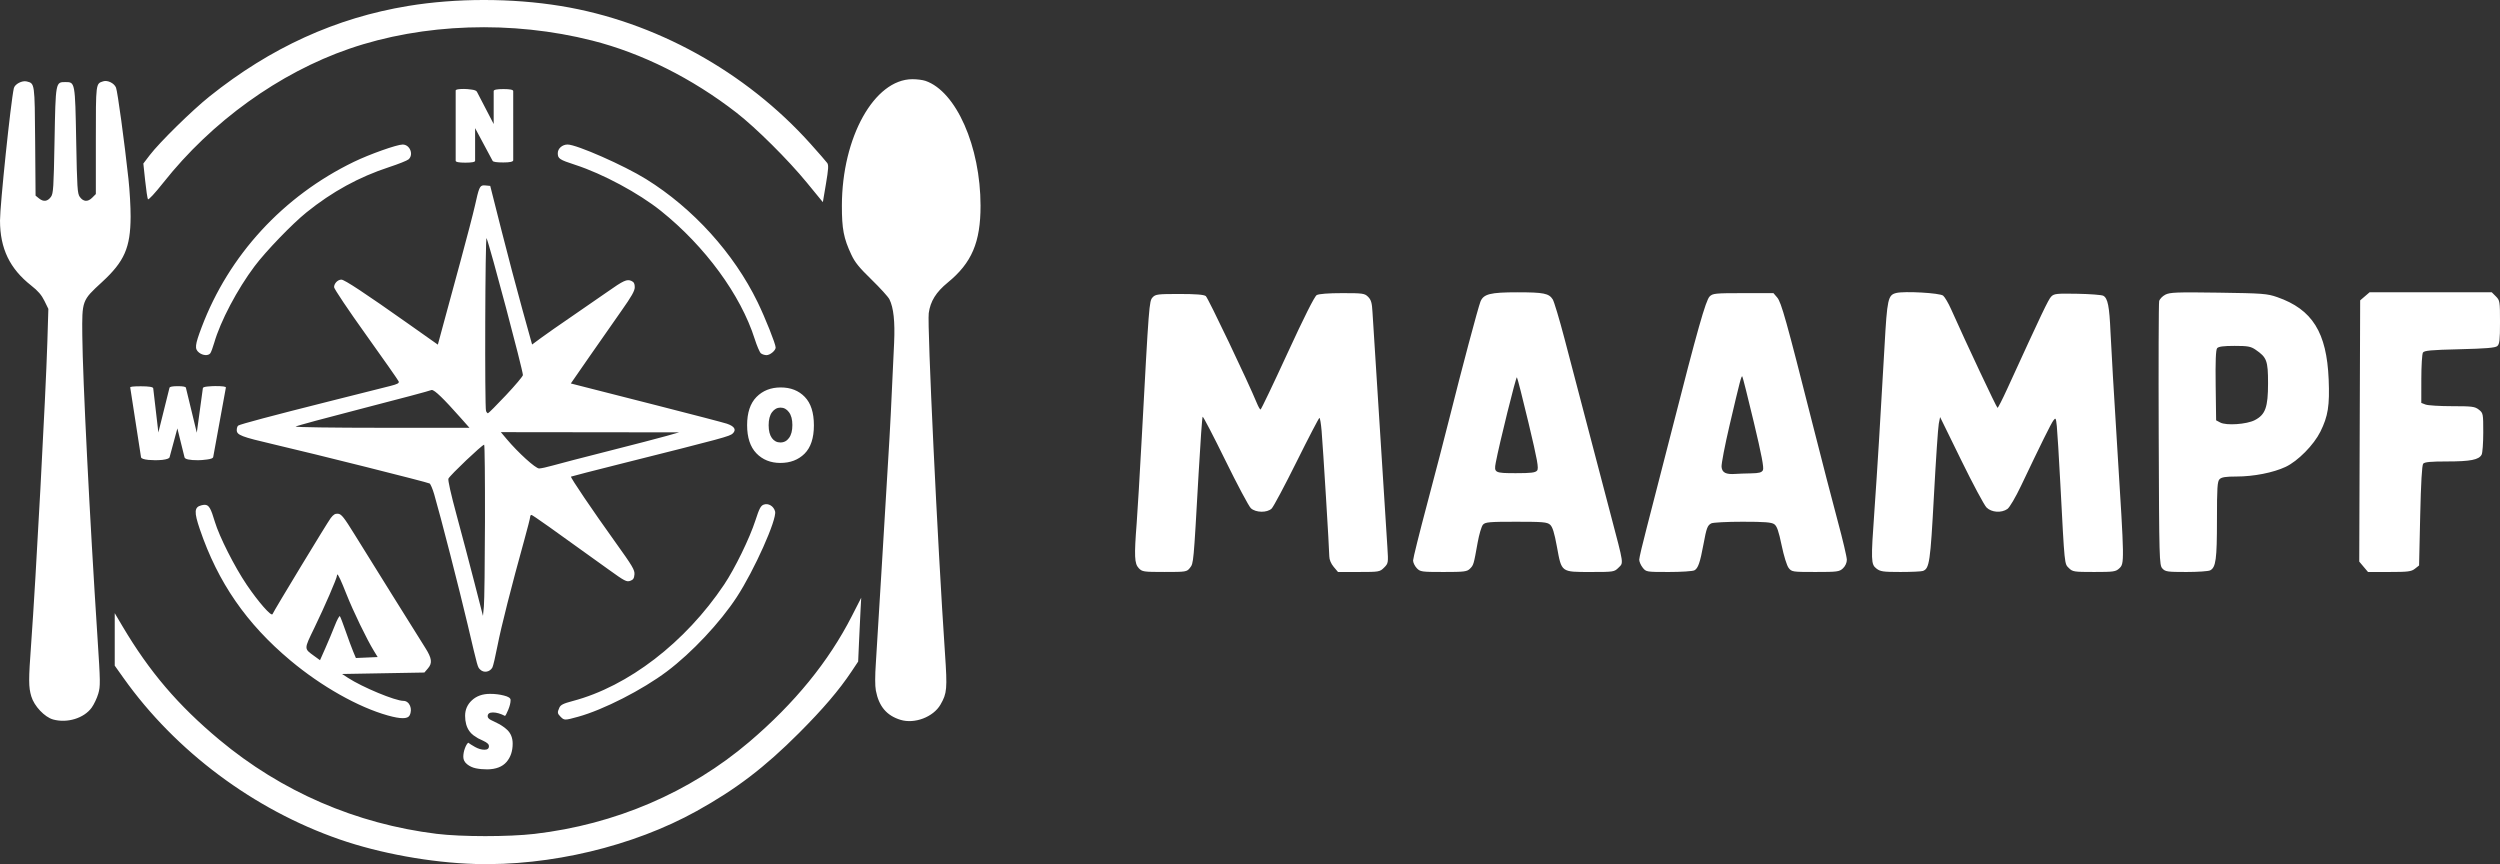 <?xml version="1.0" encoding="UTF-8" standalone="no"?>
<!-- Created with Inkscape (http://www.inkscape.org/) -->

<svg
   width="455.366mm"
   height="157.4mm"
   viewBox="0 0 455.365 157.4"
   version="1.1"
   id="svg1"
   xml:space="preserve"
   xmlns="http://www.w3.org/2000/svg"
   xmlns:svg="http://www.w3.org/2000/svg"><rect x="0" y="0" width="455.365" height="157.4" fill="#333333" stroke="none"/><defs
     id="defs1" /><g
     id="layer1"
     transform="translate(-28.16,-66.454)"><path
       id="text1-9-0"
       style="font-size:19.127px;line-height:1.25;font-family:'Lilita One';-inkscape-font-specification:'Lilita One, Normal';text-align:center;text-anchor:middle;stroke-width:0.478;fill:#ffffff;fill-opacity:1"
       d="m 51.879,137.024 q -0.057,-0.21 1.932,-0.21 2.2,0 2.257,0.363 l 0.937,8.053 2.027,-8.148 q 0.096,-0.287 1.492,-0.287 1.396,0 1.492,0.268 l 1.989,8.206 1.109,-8.129 q 0.038,-0.21 0.88,-0.287 0.842,-0.076 1.358,-0.076 2.008,0 1.951,0.268 l -2.314,12.681 q -0.076,0.287 -1.09,0.421 -1.014,0.134 -1.645,0.134 -2.372,0 -2.487,-0.536 l -1.301,-5.26 -1.415,5.241 q -0.076,0.344 -1.339,0.497 -0.65,0.057 -1.301,0.057 l -1.224,-0.057 q -1.262,-0.134 -1.339,-0.478 z m 61.572,64.709 q 0.363,0.287 1.243,0.784 0.899,0.497 1.702,0.497 0.822,0 0.822,-0.631 0,-0.287 -0.23,-0.497 -0.23,-0.23 -0.842,-0.516 -0.612,-0.287 -0.918,-0.44 -0.306,-0.172 -0.822,-0.536 -0.497,-0.383 -0.765,-0.784 -0.765,-1.09 -0.765,-2.773 0,-1.683 1.243,-2.831 1.262,-1.167 3.29,-1.167 1.377,0 2.544,0.306 1.167,0.287 1.205,0.765 0,0.057 0,0.115 0,0.669 -0.421,1.702 -0.421,1.014 -0.593,1.129 -1.224,-0.631 -2.2,-0.631 -0.956,0 -0.956,0.689 0,0.421 0.708,0.746 0.153,0.076 0.44,0.21 0.287,0.134 0.65,0.325 0.383,0.172 0.803,0.459 0.44,0.268 0.937,0.727 1.014,0.956 1.014,2.525 0,2.047 -1.129,3.347 -1.129,1.301 -3.481,1.339 -1.148,0 -2.085,-0.191 -0.918,-0.191 -1.607,-0.746 -0.689,-0.555 -0.689,-1.339 0,-0.784 0.287,-1.549 0.287,-0.784 0.612,-1.033 z m 56.856,-50.955 q -2.678,0 -4.38,-1.76 -1.683,-1.76 -1.683,-5.126 0,-3.386 1.702,-5.126 1.721,-1.741 4.418,-1.741 2.716,0 4.38,1.721 1.664,1.702 1.664,5.183 0,3.462 -1.702,5.164 -1.702,1.683 -4.399,1.683 z m 0.019,-10.08 q -0.918,0 -1.549,0.842 -0.612,0.842 -0.612,2.372 0,1.511 0.593,2.334 0.593,0.803 1.549,0.803 0.975,0 1.568,-0.822 0.612,-0.822 0.612,-2.353 0,-1.53 -0.631,-2.353 -0.612,-0.822 -1.53,-0.822 z m -48.685,-45.055 q 0,0.402 -1.798,0.402 -1.798,0 -1.951,-0.287 l -3.194,-5.968 v 5.949 q 0,0.344 -1.779,0.344 -1.76,0 -1.76,-0.344 V 82.943 q 0,-0.287 1.511,-0.287 0.593,0 1.377,0.115 0.803,0.096 0.975,0.383 l 3.06,5.891 v -6.006 q 0,-0.363 1.779,-0.363 1.779,0 1.779,0.363 z M 114.674,223.822 C 106.634,223.583 97.353,221.898 89.993,219.342 74.368,213.916 60.157,203.302 50.681,189.981 l -1.624,-2.283 v -4.781 -4.781 l 1.401,2.368 c 4.908,8.293 10.137,14.423 17.649,20.691 11.338,9.461 24.889,15.327 39.599,17.142 4.468,0.551 13.112,0.555 17.815,0.007 14.689,-1.712 28.279,-7.534 39.118,-16.76 8.267,-7.036 14.445,-14.615 18.684,-22.917 l 1.703,-3.336 -0.119,2.183 c -0.065,1.201 -0.191,3.816 -0.278,5.812 l -0.159,3.628 -1.197,1.796 c -2.275,3.413 -5.199,6.839 -9.573,11.217 -6.281,6.286 -11.44,10.22 -18.655,14.225 -11.566,6.419 -26.733,10.038 -40.372,9.633 z M 37.828,197.503 c -1.542,-0.428 -3.442,-2.44 -3.964,-4.197 -0.513,-1.727 -0.516,-2.937 -0.026,-9.642 0.843,-11.538 2.658,-45.352 2.948,-54.948 l 0.182,-6 -0.715,-1.46 c -0.523,-1.069 -1.17,-1.819 -2.415,-2.797 -3.905,-3.069 -5.666,-6.732 -5.678,-11.813 -0.007,-2.8 1.951,-21.551 2.518,-24.115 0.166,-0.751 1.5,-1.457 2.35,-1.243 1.469,0.369 1.452,0.245 1.534,10.93 l 0.076,9.869 0.64,0.518 c 0.806,0.652 1.553,0.549 2.164,-0.301 0.429,-0.596 0.494,-1.604 0.651,-10.186 0.197,-10.757 0.189,-10.716 1.969,-10.716 1.785,0 1.777,-0.043 1.976,10.716 0.158,8.544 0.225,9.593 0.648,10.186 0.65,0.91 1.459,0.968 2.265,0.162 l 0.667,-0.667 v -9.783 c 0,-10.496 -0.022,-10.32 1.344,-10.753 0.801,-0.254 2.008,0.344 2.33,1.154 0.285,0.719 1.531,9.854 2.267,16.635 0.225,2.067 0.402,5.163 0.393,6.879 -0.028,5.64 -1.127,8.147 -5.225,11.915 -3.644,3.351 -3.634,3.322 -3.575,9.726 0.072,7.835 1.347,33.195 2.76,54.901 0.54,8.297 0.55,8.958 0.148,10.336 -0.236,0.81 -0.779,1.955 -1.206,2.545 -1.395,1.926 -4.457,2.862 -7.027,2.149 z m 154.367,0.069 c -2.531,-0.77 -3.955,-2.458 -4.501,-5.334 -0.165,-0.87 -0.163,-2.675 0.004,-5.093 0.143,-2.06 0.618,-9.818 1.056,-17.24 0.438,-7.422 0.971,-16.292 1.185,-19.711 0.351,-5.605 0.551,-9.552 1.081,-21.299 0.175,-3.873 -0.099,-6.406 -0.856,-7.926 -0.22,-0.443 -1.684,-2.055 -3.253,-3.583 -2.276,-2.218 -3.018,-3.131 -3.675,-4.528 -1.409,-2.996 -1.737,-4.696 -1.73,-8.966 0.021,-12.437 5.903,-22.986 12.832,-23.013 0.815,-0.003 1.887,0.132 2.381,0.301 5.601,1.909 10.038,11.96 10.043,22.747 0.003,6.665 -1.6,10.418 -5.975,13.993 -2.131,1.742 -3.165,3.407 -3.46,5.573 -0.297,2.181 1.609,42.113 2.956,61.939 0.442,6.51 0.373,7.306 -0.819,9.364 -1.307,2.26 -4.704,3.556 -7.272,2.775 z m -61.911,-0.547 c -0.61,-0.61 -0.637,-0.798 -0.237,-1.675 0.234,-0.514 0.718,-0.754 2.447,-1.212 10.111,-2.676 20.488,-10.657 27.554,-21.191 1.967,-2.932 4.658,-8.453 5.717,-11.728 0.692,-2.141 0.957,-2.645 1.501,-2.851 0.837,-0.318 1.831,0.277 2.073,1.24 0.36,1.433 -3.795,10.723 -6.972,15.588 -3.038,4.652 -8.187,10.137 -12.719,13.548 -4.459,3.356 -11.582,6.993 -16.184,8.263 -2.434,0.672 -2.525,0.672 -3.18,0.017 z M 65.456,158.404 c -0.181,-0.002 -0.386,0.033 -0.624,0.093 -1.294,0.325 -1.349,1.2 -0.273,4.36 3.296,9.68 8.481,17.189 16.505,23.904 5.638,4.718 12.332,8.498 17.735,10.014 v -5.1e-4 c 2.338,0.656 3.609,0.657 3.959,0.003 0.622,-1.162 -0.008,-2.663 -1.117,-2.663 -1.493,0 -7.472,-2.484 -10.104,-4.197 l -1.072,-0.698 7.498,-0.132 7.498,-0.132 0.662,-0.771 c 0.823,-0.958 0.703,-1.832 -0.515,-3.753 -1.353,-2.134 -10.33,-16.529 -12.853,-20.611 -1.92,-3.106 -2.403,-3.718 -2.993,-3.786 -0.536,-0.062 -0.859,0.126 -1.366,0.794 -0.622,0.819 -10.304,16.797 -10.598,17.49 -0.207,0.487 -2.591,-2.231 -4.712,-5.37 -2.208,-3.268 -4.98,-8.751 -5.789,-11.451 -0.716,-2.388 -1.056,-3.087 -1.84,-3.094 z m 24.144,12.69 c 0.169,-0.004 0.696,1.135 1.661,3.574 1.245,3.145 3.707,8.235 5.014,10.364 l 0.677,1.103 -1.984,0.087 -1.983,0.087 -0.499,-1.191 c -0.274,-0.655 -0.891,-2.322 -1.369,-3.704 -0.479,-1.382 -0.95,-2.606 -1.047,-2.72 -0.097,-0.114 -0.516,0.66 -0.93,1.72 -0.414,1.059 -1.189,2.909 -1.722,4.111 l -0.969,2.185 -1.035,-0.751 c -1.909,-1.387 -1.909,-1.192 -0.007,-5.114 1.901,-3.921 4.132,-9.077 4.132,-9.549 0,-0.133 0.02,-0.201 0.061,-0.202 z M 64.4,130.666 c -0.816,-0.661 -0.745,-1.339 0.484,-4.595 4.956,-13.13 14.855,-23.892 27.715,-30.129 2.88,-1.397 7.852,-3.162 8.906,-3.162 1.325,0 2.052,1.844 1.066,2.703 -0.255,0.222 -1.832,0.852 -3.506,1.4 -5.519,1.808 -10.4,4.48 -15.081,8.256 -2.609,2.104 -7.388,7.062 -9.447,9.801 -3.161,4.204 -6.235,10.037 -7.365,13.975 -0.247,0.862 -0.569,1.717 -0.715,1.899 -0.383,0.478 -1.371,0.406 -2.056,-0.148 z m 102.358,0.148 c -0.223,-0.182 -0.733,-1.365 -1.134,-2.628 -2.543,-8.011 -9.037,-16.876 -17.082,-23.318 -4.041,-3.236 -10.585,-6.753 -15.593,-8.382 -2.909,-0.946 -3.192,-1.136 -3.192,-2.136 0,-0.847 0.824,-1.57 1.79,-1.57 1.647,0 10.271,3.8 14.297,6.3 8.55,5.309 15.984,13.512 20.308,22.407 1.395,2.869 3.287,7.624 3.29,8.268 0.003,0.543 -1.012,1.389 -1.667,1.389 -0.336,0 -0.793,-0.149 -1.016,-0.331 z m -50.51,-30.594 c -0.721,0.016 -0.879,0.542 -1.575,3.673 -0.308,1.382 -1.499,5.966 -2.649,10.186 -1.15,4.22 -2.545,9.356 -3.101,11.412 l -1.011,3.738 -5.416,-3.826 c -7.91,-5.588 -11.592,-8.017 -12.156,-8.017 -0.657,0 -1.33,0.695 -1.33,1.374 0,0.298 2.613,4.193 5.807,8.655 3.194,4.462 5.876,8.294 5.961,8.514 0.119,0.31 -0.225,0.498 -1.507,0.822 -0.914,0.231 -6.005,1.514 -11.314,2.849 -10.309,2.594 -15.968,4.102 -16.405,4.372 -0.148,0.092 -0.27,0.459 -0.27,0.817 0,0.909 0.813,1.223 6.747,2.607 7.563,1.764 28.013,6.896 28.379,7.123 0.177,0.109 0.553,0.996 0.838,1.971 1.162,3.987 4.579,17.293 6.095,23.733 1.912,8.123 1.793,7.698 2.295,8.201 0.646,0.646 1.764,0.444 2.215,-0.4 0.139,-0.259 0.56,-2.061 0.935,-4.003 0.647,-3.345 2.537,-10.797 4.883,-19.252 0.582,-2.097 1.058,-3.973 1.058,-4.167 0,-0.195 0.103,-0.354 0.228,-0.354 0.203,0 3.623,2.42 14.143,10.006 2.813,2.028 3.198,2.23 3.836,2.007 0.56,-0.196 0.726,-0.442 0.788,-1.169 0.069,-0.813 -0.34,-1.504 -3.493,-5.9 -4.147,-5.782 -8.217,-11.796 -8.066,-11.92 0.058,-0.047 4.212,-1.117 9.233,-2.377 18.609,-4.671 19.699,-4.967 20.237,-5.489 0.695,-0.675 0.31,-1.308 -1.081,-1.777 -0.568,-0.191 -6.212,-1.666 -12.542,-3.278 -6.33,-1.612 -12.493,-3.182 -13.694,-3.49 l -2.184,-0.559 3.391,-4.894 c 1.865,-2.692 4.485,-6.442 5.822,-8.334 1.866,-2.641 2.431,-3.641 2.431,-4.305 6.4e-4,-0.645 -0.153,-0.935 -0.602,-1.14 -0.824,-0.376 -1.428,-0.099 -4.476,2.049 -1.411,0.995 -4.312,2.999 -6.448,4.454 -2.135,1.455 -4.623,3.193 -5.528,3.862 l -1.645,1.216 -1.806,-6.508 c -0.993,-3.579 -2.709,-10.08 -3.813,-14.446 l -2.007,-7.938 -0.858,-0.083 c -0.129,-0.013 -0.244,-0.02 -0.347,-0.018 z m 0.54,9.626 c 0.623,1.463 6.618,24.04 6.618,24.926 0,0.212 -1.39,1.864 -3.09,3.671 -1.699,1.807 -3.175,3.285 -3.279,3.285 -0.104,0 -0.262,-0.188 -0.35,-0.418 -0.254,-0.661 -0.153,-32.06 0.101,-31.464 z m -9.994,27.64 c 0.528,-0.013 2.119,1.522 5.262,5.067 l 1.614,1.821 H 97.715 c -8.876,0 -15.843,-0.1 -15.703,-0.226 0.138,-0.125 5.661,-1.62 12.273,-3.322 6.612,-1.702 12.201,-3.195 12.418,-3.317 0.026,-0.015 0.056,-0.022 0.091,-0.023 z m 12.594,7.682 16.23,0.019 16.231,0.019 -2.249,0.642 c -1.237,0.353 -5.999,1.592 -10.583,2.753 -4.584,1.161 -9.167,2.352 -10.185,2.646 -1.018,0.294 -2.133,0.535 -2.478,0.535 -0.652,0 -3.816,-2.869 -5.908,-5.358 z m -3.055,2.289 c 0.007,-7.3e-4 0.014,0.001 0.018,0.004 0.097,0.097 0.162,6.378 0.145,13.957 -0.017,7.579 -0.106,14.554 -0.198,15.5 l -0.167,1.72 -1.561,-6.085 c -0.858,-3.347 -2.32,-8.883 -3.249,-12.303 -1.019,-3.753 -1.606,-6.376 -1.482,-6.618 0.353,-0.685 6.097,-6.135 6.495,-6.174 z M 175.131,99.727 C 171.709,95.552 165.846,89.724 162.299,86.974 154.216,80.705 145.082,76.138 136.045,73.847 121.439,70.145 105.243,70.689 91.765,75.337 79.017,79.732 66.736,88.576 57.921,99.707 c -1.558,1.968 -2.717,3.216 -2.819,3.036 -0.095,-0.168 -0.322,-1.7 -0.503,-3.404 l -0.33,-3.098 1.165,-1.527 c 1.77,-2.32 7.698,-8.143 10.876,-10.685 11.144,-8.911 23.012,-14.318 36.194,-16.492 8.777,-1.447 18.863,-1.445 27.781,0.007 17.123,2.787 33.69,11.926 45.507,25.102 1.5,1.672 2.873,3.25 3.051,3.505 0.26,0.373 0.213,1.122 -0.239,3.795 l -0.563,3.331 z m 60.439,70.206 c -0.775,-0.825 -0.836,-2.166 -0.37,-8.172 0.161,-2.08 0.581,-9.135 0.933,-15.678 1.307,-24.289 1.344,-24.772 1.964,-25.458 0.518,-0.573 0.92,-0.624 4.882,-0.624 2.987,0 4.47,0.117 4.812,0.381 0.409,0.315 7.71,15.623 9.312,19.523 0.258,0.629 0.556,1.144 0.661,1.144 0.105,0 2.31,-4.61 4.9,-10.244 3.017,-6.562 4.933,-10.372 5.33,-10.601 0.388,-0.223 2.132,-0.357 4.654,-0.357 3.765,0 4.079,0.045 4.713,0.68 0.539,0.539 0.703,1.109 0.79,2.745 0.088,1.65 1.783,28.391 2.715,42.836 0.186,2.88 0.173,2.962 -0.603,3.737 -0.769,0.769 -0.908,0.793 -4.593,0.793 h -3.8 l -0.79,-0.939 c -0.484,-0.575 -0.791,-1.314 -0.793,-1.907 -0.003,-1.243 -1.138,-19.743 -1.401,-22.856 -0.11,-1.3 -0.287,-2.364 -0.394,-2.364 -0.107,0 -1.977,3.59 -4.155,7.977 -2.179,4.387 -4.227,8.231 -4.552,8.541 -0.832,0.794 -2.9,0.757 -3.786,-0.068 -0.373,-0.348 -2.466,-4.276 -4.65,-8.728 -2.184,-4.453 -4.043,-8.023 -4.132,-7.935 -0.088,0.088 -0.419,4.737 -0.734,10.33 -0.933,16.545 -0.916,16.358 -1.577,17.198 -0.573,0.729 -0.702,0.75 -4.633,0.75 -3.832,0 -4.078,-0.037 -4.706,-0.706 z m 69.012,-50.238 c -4.997,0 -6.213,0.308 -6.77,1.717 -0.426,1.078 -3.448,12.424 -5.555,20.857 -0.859,3.439 -2.721,10.605 -4.137,15.922 -1.416,5.317 -2.574,9.976 -2.574,10.352 0,0.376 0.298,1.002 0.663,1.39 0.631,0.672 0.867,0.706 4.881,0.706 3.793,0 4.278,-0.061 4.82,-0.602 0.657,-0.657 0.678,-0.727 1.394,-4.736 0.27,-1.51 0.707,-2.986 0.972,-3.279 0.425,-0.471 1.134,-0.534 6.044,-0.534 4.86,0 5.639,0.067 6.176,0.534 0.453,0.394 0.782,1.453 1.256,4.042 0.857,4.683 0.713,4.576 6.177,4.576 4.157,0 4.268,-0.017 5.033,-0.782 0.939,-0.939 1.022,-0.372 -1.404,-9.59 -0.994,-3.775 -2.922,-11.119 -4.285,-16.32 -1.363,-5.201 -3.236,-12.339 -4.161,-15.863 -0.925,-3.523 -1.885,-6.721 -2.133,-7.106 -0.703,-1.091 -1.659,-1.283 -6.397,-1.283 z m -0.123,15.478 c 0.104,0.128 1.063,3.897 2.13,8.375 1.617,6.786 1.875,8.222 1.546,8.618 -0.315,0.38 -1.096,0.475 -3.875,0.475 -3.844,0 -3.999,-0.081 -3.654,-1.916 0.639,-3.401 3.697,-15.744 3.853,-15.552 z m 41.218,-15.325 c -5.104,0 -5.554,0.045 -6.115,0.61 -0.71,0.716 -2.223,6.066 -6.86,24.252 -1.775,6.963 -3.841,14.993 -4.591,17.846 -0.749,2.852 -1.367,5.476 -1.373,5.831 -0.006,0.355 0.274,1.007 0.622,1.449 0.627,0.797 0.665,0.804 4.749,0.804 2.264,0 4.371,-0.136 4.682,-0.303 0.666,-0.356 1.033,-1.411 1.647,-4.731 0.555,-2.999 0.722,-3.446 1.423,-3.822 0.305,-0.163 2.866,-0.297 5.692,-0.297 4.028,0 5.277,0.097 5.779,0.449 0.49,0.343 0.805,1.244 1.344,3.843 0.401,1.937 0.951,3.709 1.28,4.127 0.56,0.713 0.699,0.733 4.882,0.733 4,0 4.355,-0.047 5.011,-0.663 0.428,-0.402 0.706,-1.017 0.706,-1.562 0,-0.494 -0.746,-3.662 -1.659,-7.039 -0.912,-3.377 -2.979,-11.357 -4.592,-17.733 -4.779,-18.886 -5.688,-22.131 -6.438,-23.002 l -0.68,-0.792 z m -0.162,15.177 c 0.076,0.076 1.018,3.823 2.094,8.328 1.42,5.946 1.875,8.34 1.662,8.739 -0.231,0.432 -0.698,0.557 -2.19,0.583 -1.043,0.018 -2.308,0.064 -2.811,0.101 -1.729,0.129 -2.432,-0.224 -2.535,-1.273 -0.052,-0.529 0.608,-3.955 1.466,-7.614 1.923,-8.202 2.141,-9.038 2.315,-8.864 z m 24.42,34.982 c -0.983,-0.773 -1.005,-1.419 -0.353,-10.575 0.501,-7.032 1.159,-17.744 1.84,-29.949 0.481,-8.615 0.629,-9.285 2.133,-9.663 1.482,-0.372 7.951,-0.005 8.541,0.485 0.303,0.252 0.949,1.35 1.436,2.44 2.807,6.293 8.317,17.998 8.472,17.998 0.1,0 0.888,-1.544 1.752,-3.432 6.369,-13.92 7.508,-16.311 8.024,-16.835 0.527,-0.536 0.971,-0.583 4.769,-0.513 2.303,0.043 4.425,0.204 4.715,0.36 0.823,0.44 1.116,1.922 1.317,6.649 0.102,2.409 0.664,12.002 1.248,21.318 1.292,20.603 1.295,20.803 0.356,21.685 -0.649,0.609 -1.022,0.663 -4.59,0.663 -3.67,0 -3.923,-0.04 -4.601,-0.717 -0.812,-0.812 -0.756,-0.255 -1.547,-15.298 -0.256,-4.866 -0.545,-9.598 -0.642,-10.516 -0.165,-1.556 -0.208,-1.629 -0.627,-1.068 -0.436,0.582 -2.237,4.223 -5.903,11.926 -0.982,2.064 -2.073,3.917 -2.469,4.194 -1.098,0.769 -2.896,0.642 -3.808,-0.269 -0.421,-0.421 -2.496,-4.299 -4.611,-8.618 l -3.845,-7.852 -0.241,1.22 c -0.132,0.671 -0.529,6.56 -0.881,13.086 -0.655,12.13 -0.821,13.271 -1.997,13.722 -0.272,0.104 -2.111,0.189 -4.088,0.189 -3.175,0 -3.688,-0.074 -4.398,-0.632 z M 424.863,119.742 c -1.365,0.052 -1.884,0.172 -2.3,0.387 -0.525,0.271 -1.03,0.8 -1.121,1.174 -0.091,0.374 -0.128,11.339 -0.081,24.367 0.083,22.799 0.107,23.71 0.667,24.328 0.531,0.587 0.906,0.642 4.367,0.642 2.082,0 4.037,-0.134 4.344,-0.298 1.037,-0.555 1.232,-2.007 1.232,-9.181 0,-5.91 0.072,-7.021 0.48,-7.429 0.36,-0.36 1.121,-0.48 3.063,-0.48 3.145,0 6.712,-0.7 8.965,-1.759 2.226,-1.047 5.123,-3.98 6.33,-6.41 1.399,-2.815 1.706,-4.754 1.509,-9.524 -0.354,-8.56 -2.976,-12.754 -9.364,-14.981 -1.84,-0.642 -2.611,-0.7 -10.71,-0.817 -3.803,-0.055 -6.015,-0.07 -7.381,-0.018 z m 10.304,9.715 c 2.418,0 2.958,0.097 3.824,0.686 2.062,1.404 2.285,2 2.285,6.124 0,4.383 -0.478,5.71 -2.419,6.717 -1.467,0.761 -5.177,1.019 -6.275,0.436 l -0.763,-0.405 -0.083,-6.358 c -0.058,-4.433 0.023,-6.486 0.266,-6.778 0.25,-0.301 1.145,-0.421 3.164,-0.421 z m 23.517,40.235 -0.797,-0.947 0.084,-23.789 0.084,-23.789 0.856,-0.736 0.856,-0.736 h 11.131 11.131 l 0.749,0.749 c 0.718,0.718 0.749,0.912 0.749,4.691 0,3.291 -0.083,4.011 -0.503,4.361 -0.377,0.314 -2.104,0.457 -6.875,0.571 -5.215,0.125 -6.425,0.236 -6.661,0.61 -0.159,0.252 -0.291,2.417 -0.293,4.812 l -0.005,4.355 0.782,0.298 c 0.43,0.164 2.608,0.297 4.84,0.297 3.643,0 4.139,0.065 4.861,0.632 0.785,0.618 0.804,0.714 0.804,4.138 0,1.928 -0.134,3.757 -0.299,4.064 -0.497,0.929 -2.038,1.232 -6.268,1.232 -3.01,0 -4.122,0.104 -4.376,0.411 -0.223,0.269 -0.411,3.534 -0.544,9.473 l -0.204,9.063 -0.754,0.593 c -0.658,0.517 -1.253,0.593 -4.652,0.593 h -3.897 z" /></g></svg>
